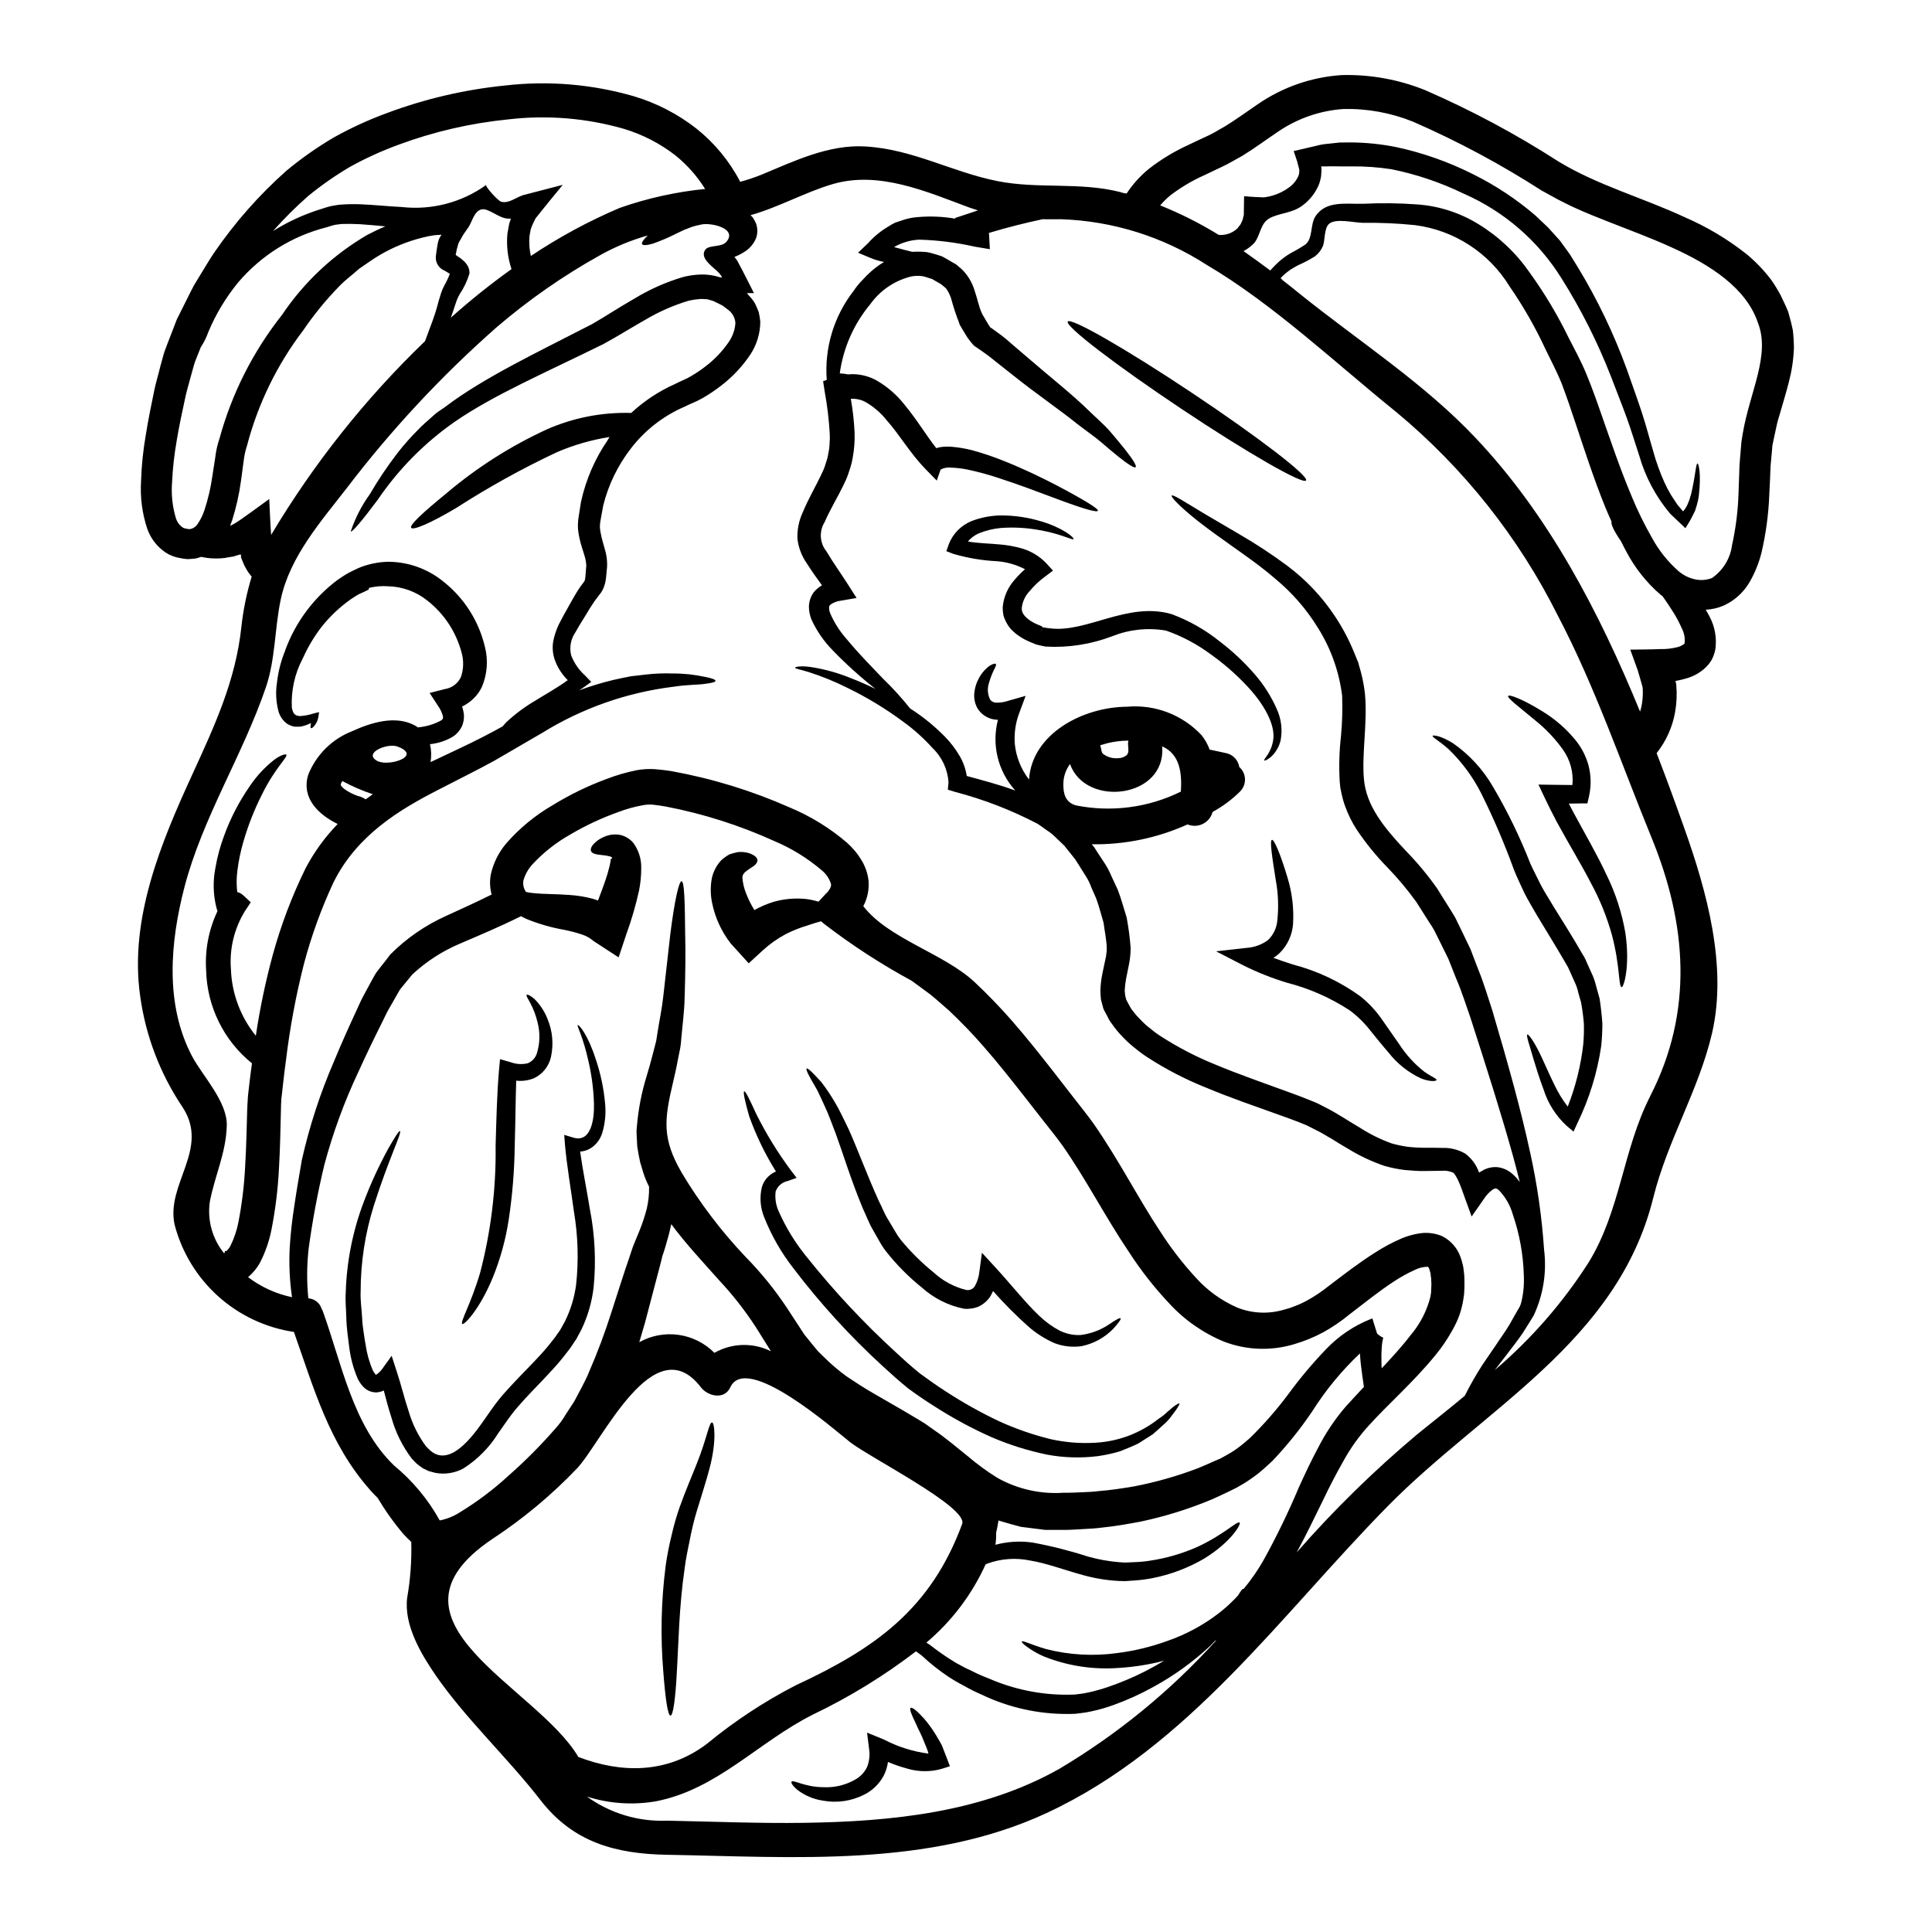 <?xml version="1.0" encoding="UTF-8"?>
<!-- Uploaded to: ICON Repo, www.svgrepo.com, Generator: ICON Repo Mixer Tools -->
<svg fill="#000000" width="800px" height="800px" version="1.1" viewBox="144 144 512 512" xmlns="http://www.w3.org/2000/svg">
 <g>
  <path d="m319.43 477.22 0.031-0.031-0.09 0.395c-0.148 0.57-0.305 1.18-0.453 1.773-1.262 4.75-2.586 9.863-4 15.215-0.48 1.684-0.992 3.402-1.504 5.117v0.004c3.172-1.77 6.836-2.449 10.434-1.938 3.594 0.508 6.922 2.184 9.48 4.762 4.609-2.629 10.227-2.785 14.977-0.418-1.355-2.168-2.707-4.301-4.031-6.438-2.856-4.383-6.086-8.512-9.656-12.332-4.301-4.84-8.844-9.656-12.727-14.918-0.301 1.445-0.629 2.824-1.051 4.211-0.301 1.18-0.66 2.285-1.02 3.43l-0.305 0.875-0.059 0.238v0.027h-0.031zm299.68-245.78c0.191 1.617 0.289 3.246 0.297 4.875-0.121 3.027-0.574 6.031-1.348 8.961-0.719 2.797-1.504 5.352-2.223 7.871-0.363 1.23-0.789 2.527-1.023 3.699s-0.512 2.363-0.75 3.488l-0.363 1.742-0.148 1.805c-0.121 1.18-0.211 2.406-0.332 3.609-0.09 2.555-0.211 5.051-0.336 7.551v0.004c-0.195 5.195-0.891 10.363-2.07 15.43-0.68 2.695-1.723 5.285-3.102 7.699-1.586 2.766-3.992 4.965-6.891 6.297-1.512 0.656-3.129 1.031-4.777 1.109 0.332 0.602 0.688 1.18 1.02 1.84v-0.004c1.391 2.629 1.93 5.625 1.535 8.57-0.18 1.008-0.516 1.984-0.992 2.891-0.523 0.887-1.188 1.684-1.969 2.359-1.352 1.172-2.941 2.035-4.664 2.527-1.414 0.449-3.457 0.789-2.918 0.691l-0.059 0.059 0.059 0.09 0.027 0.121 0.035 0.059 0.117 0.789 0.004 0.004c0.203 2.41 0.094 4.836-0.332 7.219-0.711 3.945-2.387 7.656-4.883 10.797 2.586 6.691 5.023 13.355 7.367 19.973 5.902 16.629 11.414 36.418 7.336 54.168-3.519 15.156-11.809 28.422-15.605 43.73-9.477 38.18-44.816 55.73-70.352 81.688-28.387 28.844-52.742 63.82-90.406 81.324-31.309 14.527-67.012 11.641-100.52 11.062-13.68-0.234-24.902-3.273-33.566-14.434-8.75-11.309-19.727-21.445-27.789-33.086-3.883-5.652-8.512-13.383-7.578-20.629l0.004 0.004c0.848-4.875 1.207-9.824 1.078-14.77-0.75-0.691-1.441-1.387-2.074-2.074-2.539-2.996-4.82-6.195-6.828-9.566-0.688-0.719-1.414-1.41-2.07-2.191-10.836-12.273-14.816-26.832-20.129-41.812-7.469-1.117-14.449-4.402-20.066-9.449-5.621-5.047-9.633-11.633-11.543-18.941-2.406-10.855 9.414-20.074 2.078-31.215-5.922-8.805-9.754-18.844-11.207-29.355-2.949-20.574 5.566-40.844 13.957-59.098 5.832-12.727 11.309-24.574 12.84-38.621 0.488-4.578 1.41-9.102 2.754-13.504-0.543-0.602-1.02-1.262-1.414-1.969-0.383-0.621-0.707-1.281-0.957-1.969l-0.395-0.965c-0.09-0.27-0.027-0.176-0.059-0.301-0.09-0.332-0.031-0.211-0.031-0.273l0.062-0.207c0-0.062-0.09-0.09-0.211-0.148l-0.059-0.031s-0.363 0.117-0.512 0.148c-0.422 0.148-0.844 0.273-1.258 0.395-0.848 0.117-1.625 0.27-2.363 0.395h-0.004c-2.066 0.242-4.164 0.141-6.199-0.301-0.461 0.172-0.934 0.312-1.41 0.422-0.719 0.09-1.445 0.148-2.16 0.18h-0.004c-0.66-0.043-1.32-0.133-1.965-0.273-1.398-0.215-2.731-0.727-3.914-1.504-2.219-1.512-3.906-3.691-4.812-6.223-1.363-4.086-1.926-8.395-1.656-12.691 0.125-4.062 0.539-8.113 1.238-12.121 0.629-4.004 1.473-8.062 2.281-12 0.395-1.926 1.082-4.152 1.574-6.227l0.875-3.188c0.301-1.051 0.75-2.074 1.113-3.098 0.812-2.047 1.574-4.121 2.406-6.227l3.008-6.016c0.512-0.992 0.992-2.047 1.535-3.008l1.773-2.918c1.23-1.969 2.363-3.973 3.668-5.863 5.453-7.93 11.844-15.172 19.039-21.562 3.918-3.258 8.094-6.195 12.48-8.781 4.531-2.535 9.258-4.711 14.137-6.5 10.066-3.769 20.582-6.227 31.277-7.309 11.492-1.336 23.133-0.363 34.242 2.856 5.977 1.793 11.562 4.68 16.48 8.516 4.836 3.84 8.809 8.66 11.656 14.141 1.918-0.516 3.805-1.148 5.652-1.891 8.633-3.582 17.773-8.035 27.43-7.477 12.695 0.723 22.887 6.738 35.031 9.172 10.797 2.168 21.891 0.18 32.629 2.922 0.211 0.059 0.422 0.148 0.66 0.207l0.992 0.18v-0.004c1.637-2.484 3.644-4.707 5.957-6.582 3.231-2.504 6.742-4.625 10.465-6.32 1.715-0.812 3.402-1.625 5.117-2.406 1.715-0.781 2.918-1.625 4.394-2.41 2.887-1.742 5.773-3.879 8.93-6.016v0.004c6.559-4.5 14.211-7.144 22.148-7.66 7.543-0.199 15.043 1.152 22.043 3.965 12.316 5.352 24.18 11.699 35.465 18.98 10.402 6.297 22.254 9.531 33.504 14.77 5.738 2.488 11.133 5.703 16.059 9.562 2.496 2.031 4.742 4.356 6.691 6.914 0.938 1.332 1.789 2.719 2.555 4.156 0.695 1.473 1.418 2.918 2.016 4.422 0.418 1.59 0.898 3.152 1.199 4.777zm-13.266 27.457c1.898-11.16 7.398-20.809 4.004-29.414-3.066-9.082-12.449-15.25-22.887-19.941-5.266-2.406-10.887-4.484-16.691-6.766-2.918-1.145-5.863-2.312-8.84-3.668-1.504-0.66-3.008-1.477-4.484-2.195-1.445-0.816-2.859-1.574-4.301-2.363l-0.004 0.004c-10.883-7.004-22.309-13.125-34.168-18.301-5.852-2.363-12.125-3.508-18.434-3.363-6.34 0.43-12.445 2.582-17.656 6.219-2.824 1.895-5.801 4.121-9.172 6.195-1.742 0.934-3.641 2.106-5.293 2.859l-4.965 2.363v-0.004c-3.113 1.406-6.059 3.164-8.781 5.234-0.98 0.809-1.887 1.703-2.707 2.676 5.387 2.164 10.578 4.781 15.52 7.824 1.844 0.152 3.66-0.492 4.992-1.777 0.242-0.395 0.57-0.691 0.812-1.082 0.199-0.402 0.383-0.816 0.543-1.234l0.148-0.66 0.094-0.332 0.027-0.117 0.031-0.484v-0.539l0.059-4.031c1.023 0.059 2.047 0.18 3.008 0.211l1.445 0.059 0.719 0.027c0.148 0 0.211-0.027 0.336-0.027 0.773-0.098 1.539-0.27 2.281-0.512 1.496-0.461 2.898-1.172 4.152-2.106 1.078-0.773 1.93-1.824 2.465-3.039 0.199-0.547 0.273-1.133 0.211-1.711l-0.566-2.168-0.906-2.703c1.969-0.453 3.914-0.902 5.836-1.355 1.062-0.293 2.148-0.484 3.246-0.574 1.023-0.117 2.074-0.207 3.098-0.332 1.051 0 2.074-0.027 3.066-0.027 3.949 0.039 7.887 0.441 11.762 1.203 7.121 1.512 14.016 3.938 20.516 7.215 5.922 2.934 11.457 6.594 16.48 10.895 1.18 1.109 2.312 2.164 3.43 3.246 1.051 1.141 2.074 2.285 3.098 3.43 0.871 1.23 1.77 2.438 2.644 3.641 0.75 1.23 1.504 2.434 2.227 3.609v-0.004c5.141 8.496 9.441 17.469 12.844 26.797 1.441 4.121 2.824 7.906 4.031 11.578 1.203 3.672 2.07 7.129 3.008 10.234l-0.004 0.004c0.777 2.828 1.773 5.59 2.977 8.266 0.52 1.156 1.113 2.281 1.773 3.367 0.332 0.48 0.66 0.992 0.961 1.473 0.277 0.395 0.723 1.113 0.844 1.234 0.395 0.449 0.789 0.902 1.113 1.324 0.121 0.059 0.211 0.363 0.301 0.207l0.211-0.27v0.004c0.168-0.199 0.316-0.414 0.453-0.633 0.293-0.477 0.535-0.98 0.719-1.504 0.332-0.719 0.453-1.473 0.691-2.106 1.262-5.445 1.23-8.121 1.715-8.121 0.238 0 1.02 2.527 0.328 8.543l0.004-0.004c-0.105 0.816-0.277 1.621-0.512 2.406-0.09 0.363-0.301 0.965-0.48 1.574-0.273 0.539-0.57 1.109-0.84 1.684-0.309 0.621-0.652 1.223-1.027 1.805l-0.57 0.934c-0.059 0.059-0.09 0.238-0.148 0.18l-0.207-0.18-0.395-0.395c-1.051-1.023-2.195-2.106-3.398-3.219-3.797-4.492-6.598-9.742-8.211-15.398-1.055-3.148-2.047-6.527-3.309-10.016-1.262-3.492-2.793-7.246-4.297-11.25h-0.004c-3.504-8.949-7.844-17.551-12.965-25.684-6.176-9.961-15.234-17.809-25.977-22.5-6.078-2.957-12.504-5.129-19.129-6.465-3.516-0.539-7.07-0.789-10.629-0.754h-2.703l-2.707-0.027c-0.875 0.059-1.895 0.027-2.59 0.027 0.035 0 0.035 0.121 0.035 0.121l0.059 0.719c0 0.422-0.059 1.262-0.121 1.867v0.004c-0.113 0.641-0.273 1.273-0.48 1.891-0.895 2.277-2.406 4.254-4.367 5.715-2.887 2.227-6.371 1.969-8.988 3.543-2.363 1.445-2.254 4.723-4.027 6.617-0.789 0.789-1.691 1.453-2.68 1.969 2.363 1.656 4.723 3.371 7.086 5.144 0.422-0.48 0.875-0.965 1.387-1.477h-0.004c0.668-0.672 1.379-1.293 2.133-1.863 0.645-0.48 1.32-0.926 2.016-1.324 1.316-0.676 2.594-1.43 3.82-2.258 1.969-1.621 1.23-5.262 2.586-7.367 2.797-4.387 8.332-3.246 12.723-3.398l-0.004 0.004c4.785-0.238 9.578-0.176 14.352 0.18 5.699 0.41 11.219 2.184 16.086 5.172 5.391 3.281 10.031 7.656 13.629 12.844 3.926 5.438 7.375 11.203 10.316 17.23 1.574 3.098 3.246 6.078 4.75 9.715 1.414 3.461 2.68 6.949 3.91 10.527 2.5 7.086 4.965 14.496 8.094 21.895l-0.004 0.004c1.535 3.715 3.301 7.332 5.293 10.824 1.844 3.426 4.289 6.492 7.219 9.051 1.25 1.043 2.738 1.766 4.332 2.102 1.477 0.312 3.016 0.184 4.422-0.359 2.93-2.023 4.863-5.191 5.324-8.719 1-4.527 1.578-9.141 1.715-13.777 0.09-2.527 0.176-5.055 0.27-7.609 0.121-1.355 0.211-2.707 0.336-4.062l0.176-2.043zm-15.398 55.461v0.004c0.129-1.273-0.109-2.559-0.688-3.699-0.672-1.555-1.461-3.051-2.363-4.484-0.93-1.504-1.895-2.887-2.824-4.207-0.18-0.152-0.395-0.273-0.539-0.395-3.691-3.195-6.75-7.051-9.027-11.371-0.512-0.902-0.93-1.805-1.414-2.754-1.895-2.754-2.707-4.512-2.527-5.262-0.57-1.262-1.141-2.527-1.652-3.785-3.148-7.789-5.566-15.352-7.938-22.434-1.18-3.578-2.363-7.008-3.578-10.234-1.203-3.039-2.891-6.227-4.359-9.262v-0.004c-2.676-5.762-5.836-11.285-9.445-16.512-5.465-8.977-14.719-14.977-25.145-16.301-4.547-0.465-9.113-0.668-13.684-0.605-2.363 0-7.281-1.324-9.09 0.305-1.289 1.18-1.02 4.449-1.574 5.801h0.004c-0.461 1.113-1.207 2.078-2.168 2.801-1.438 0.891-2.934 1.68-4.481 2.359-0.664 0.332-1.203 0.691-1.777 1.023h-0.004c-0.383 0.25-0.754 0.52-1.109 0.812-0.332 0.273-0.691 0.543-0.992 0.844l-0.691 0.691c0.066 0.062 0.129 0.133 0.18 0.207l0.359 0.363c1.539 1.203 3.07 2.406 4.606 3.668 15.52 12.484 32.902 23.641 46.617 38.227 19.336 20.469 32.691 46.105 43.488 72.422 0.164-0.492 0.297-0.992 0.395-1.504 0.305-1.531 0.406-3.098 0.305-4.66-0.008-0.215-0.051-0.426-0.121-0.629l-0.395-1.418-0.816-2.793c-0.66-1.84-1.324-3.641-1.969-5.414 2.676-0.059 5.32-0.027 7.871-0.148l0.004-0.004c1.52 0.047 3.039-0.113 4.512-0.48 0.582-0.117 1.133-0.355 1.621-0.691 0.352-0.176 0.324-0.176 0.41-0.473zm-9.113 120.09c11.457-22.316 9.777-45.473 0.332-68.488-8.031-19.637-14.918-39.91-24.797-58.77v0.008c-10.387-20.801-25-39.207-42.902-54.047-15.82-12.754-32.668-28.66-50.195-38.965-11.504-7.434-24.809-11.609-38.496-12.086-1.711 0.027-3.367 0-4.992 0-4.543 0.961-9.324 2.164-14.23 3.637 0.039 0.137 0.059 0.277 0.062 0.418l0.207 3.883-3.969-0.66h0.004c-4.84-1.098-9.777-1.723-14.738-1.867-2.359 0.105-4.652 0.781-6.691 1.969 1.656 0.484 3.336 0.875 4.812 1.262 1.344-0.09 2.691-0.059 4.031 0.09 0.875 0.148 1.715 0.453 2.586 0.691l1.297 0.422 1.141 0.633 2.281 1.324 0.152 0.059 0.301 0.238 0.211 0.18 0.422 0.363v0.004c0.316 0.242 0.617 0.508 0.902 0.789 1.449 1.48 2.527 3.285 3.148 5.266 0.875 2.523 1.23 4.66 1.969 6.137l0.09 0.27 0.09 0.148 0.422 0.691 0.84 1.445 0.395 0.66h-0.004c0.082 0.082 0.148 0.172 0.211 0.27l0.184 0.332 0.449 0.273c0.875 0.629 1.742 1.258 2.586 1.895 1.086 0.812 1.684 1.383 2.527 2.106 1.574 1.324 3.098 2.644 4.602 3.938 5.988 5.172 11.492 9.473 15.883 13.777 2.164 2.106 4.238 3.852 5.832 5.719 1.594 1.867 2.891 3.426 3.938 4.75 2.102 2.676 3.066 4.297 2.731 4.602s-1.969-0.723-4.57-2.797c-1.324-1.051-2.859-2.363-4.633-3.883-1.773-1.52-4-3.008-6.344-4.84-4.543-3.668-10.555-7.758-16.719-12.664-1.535-1.23-3.148-2.496-4.754-3.758l-0.004-0.004c-1.59-1.309-3.246-2.535-4.965-3.668l-0.902-0.633c-0.273-0.301-0.539-0.629-0.812-0.961l-0.789-1.023-0.449-0.719-0.848-1.387-0.418-0.719-0.363-0.602-0.18-0.48 0.008-0.004c-0.855-2.188-1.59-4.422-2.195-6.691-0.312-0.898-0.746-1.75-1.293-2.531-0.449-0.418-0.922-0.812-1.414-1.18l-1.531-0.875-0.75-0.449-0.789-0.242c-0.512-0.148-1.02-0.359-1.574-0.48-1.039-0.168-2.098-0.16-3.129 0.031-4.394 1.059-8.258 3.664-10.887 7.336-4.375 5.238-7.184 11.602-8.105 18.363 0.746 0.02 1.492 0.113 2.223 0.27 0.539-0.062 1.082-0.082 1.625-0.059 1.988 0.09 3.93 0.613 5.688 1.535 2.938 1.652 5.516 3.867 7.598 6.519 3.367 4.059 5.863 8.301 8.449 11.547 0.363-0.121 0.719-0.18 1.051-0.273 1.039-0.148 2.086-0.176 3.129-0.086 1.789 0.16 3.559 0.461 5.297 0.902 3.004 0.824 5.957 1.828 8.844 3.008 5.352 2.164 9.801 4.359 13.469 6.254 7.25 3.82 11.223 6.258 11.039 6.766-0.238 0.633-4.812-0.812-12.422-3.695-3.816-1.418-8.418-3.188-13.715-4.902l0.004-0.004c-2.75-0.922-5.555-1.688-8.395-2.285-1.434-0.301-2.894-0.477-4.363-0.523-0.965-0.129-1.941 0.051-2.797 0.512l-1.02 2.918-2.949-3.008c-4.121-4.242-6.769-8.961-10.379-13.055-1.578-1.965-3.516-3.609-5.711-4.844-1.156-0.578-2.445-0.84-3.731-0.75 0.512 2.914 0.844 5.856 0.988 8.812 0.09 2.309-0.082 4.617-0.512 6.887-0.203 1.156-0.504 2.293-0.898 3.398-0.328 1.078-0.742 2.133-1.234 3.148-0.48 0.961-0.816 1.684-1.414 2.824l-1.387 2.586c-0.902 1.684-1.801 3.398-2.465 4.965h0.004c-1.535 2.422-1.355 5.559 0.449 7.789 1.684 2.859 3.82 5.836 5.625 8.66l2.363 3.699-4.18 0.719h-0.004c-1.035 0.117-2.023 0.512-2.856 1.141-0.156 0.176-0.242 0.402-0.246 0.637-0.004 0.492 0.078 0.98 0.246 1.441 1.062 2.5 2.519 4.809 4.316 6.844 3.492 4.238 7.012 7.731 9.809 10.68v-0.004c2.543 2.461 4.926 5.082 7.129 7.852 0.117 0.09 0.27 0.148 0.395 0.238 3.191 2.078 6.144 4.5 8.812 7.219 1.52 1.555 2.844 3.289 3.934 5.172 0.938 1.613 1.562 3.391 1.84 5.234 4.059 1.113 8.391 2.223 12.844 3.848-0.031-0.059-0.062-0.059-0.09-0.121-4.508-5.066-6.191-12.047-4.484-18.613-0.301-0.031-0.629-0.031-0.992-0.09-1.895-0.297-3.555-1.434-4.512-3.098-0.715-1.355-0.957-2.91-0.691-4.418 0.152-1.129 0.508-2.223 1.051-3.223 0.691-1.398 1.715-2.606 2.981-3.516 0.844-0.512 1.414-0.633 1.594-0.453 0.18 0.18-0.031 0.75-0.512 1.594-0.531 1.113-0.965 2.269-1.297 3.457-0.496 1.48-0.367 3.102 0.363 4.481 0.422 0.484 1.043 0.754 1.684 0.727 1.055 0.004 2.102-0.168 3.098-0.512l4.574-1.297-1.684 4.516c-1.008 2.641-1.41 5.477-1.18 8.297 0.348 3.344 1.605 6.527 3.637 9.207 0.031 0.055 0.07 0.105 0.121 0.148 0.812-12.184 14.344-19.219 25.977-19.285 7.383-0.656 14.656 2.113 19.73 7.516 0.926 1.16 1.656 2.457 2.168 3.852 1.574 0.332 3.098 0.633 4.633 0.992 1.684 0.469 2.941 1.879 3.215 3.609 0.91 0.801 1.457 1.941 1.508 3.156 0.051 1.215-0.395 2.398-1.238 3.277-2.172 2.168-4.644 4.012-7.34 5.477-0.359 1.375-1.297 2.527-2.57 3.164-1.273 0.633-2.758 0.688-4.074 0.145-7.969 3.602-16.637 5.398-25.383 5.262 0.176 0.211 0.395 0.453 0.629 0.75l0.934 1.473c0.629 0.965 1.262 1.93 1.926 2.922 0.684 1.055 1.266 2.176 1.742 3.34 0.543 1.18 1.082 2.363 1.652 3.543 0.934 2.406 1.574 4.898 2.363 7.367 0.496 2.644 0.848 5.312 1.055 7.996 0.004 1.465-0.137 2.926-0.422 4.363-0.273 1.262-0.512 2.496-0.75 3.731-0.211 1.07-0.344 2.156-0.395 3.246 0.062 0.453 0.062 0.934 0.121 1.355l0.148 0.57 0.09 0.301v0.152l0.844 1.574c0.254 0.539 0.578 1.047 0.961 1.504 0.633 0.836 1.328 1.629 2.078 2.359 0.812 0.867 1.695 1.656 2.644 2.363 0.938 0.797 1.934 1.52 2.981 2.164 4.375 2.801 8.996 5.199 13.809 7.164 6.559 2.754 13.266 5.051 19.879 7.477 1.684 0.598 3.336 1.23 4.992 1.895l1.266 0.512 0.598 0.238 0.664 0.297 0.152 0.062 2.281 1.18c1.504 0.723 3.129 1.773 4.66 2.676 1.445 0.875 2.922 1.836 4.301 2.617l0.004 0.008c2.586 1.656 5.352 3.019 8.242 4.062 1.383 0.395 2.789 0.695 4.211 0.898 1.469 0.172 2.941 0.262 4.422 0.273 1.594 0 3.098-0.031 4.812 0.031 2.125-0.074 4.231 0.445 6.074 1.504 1.703 1.266 2.981 3.016 3.668 5.023 0.332-0.16 0.656-0.344 0.965-0.543 1.191-0.688 2.562-0.992 3.934-0.875 1.32 0.16 2.57 0.68 3.609 1.504 0.867 0.703 1.637 1.523 2.289 2.434-0.543-2.191-1.145-4.512-1.805-6.914-2.891-10.465-6.859-22.977-11.281-36.664-1.199-3.367-2.281-6.914-3.758-10.316-0.691-1.742-1.383-3.484-2.074-5.231-0.812-1.656-1.652-3.309-2.465-4.996l-1.262-2.527c-0.453-0.844-1.023-1.684-1.574-2.527-1.051-1.68-2.164-3.398-3.246-5.117l-0.004 0.004c-2.309-3.195-4.84-6.223-7.578-9.055-3.035-3.098-5.773-6.473-8.184-10.074-1.227-1.898-2.234-3.926-3.008-6.047-0.406-1.09-0.727-2.207-0.965-3.344-0.117-0.57-0.27-1.18-0.359-1.711l-0.148-1.477c-0.246-4.078-0.133-8.176 0.332-12.234 0.332-3.535 0.43-7.082 0.301-10.629-0.789-6.379-2.965-12.508-6.379-17.957-2.988-4.879-6.758-9.238-11.156-12.902-4.031-3.492-8.094-6.297-11.641-8.812s-6.617-4.723-9.055-6.648c-4.898-3.883-7.188-6.402-6.949-6.738 0.305-0.395 3.191 1.504 8.391 4.633 2.652 1.574 5.867 3.461 9.629 5.656 4.344 2.516 8.539 5.277 12.57 8.266 5.035 3.758 9.371 8.363 12.816 13.617 1.93 2.93 3.574 6.043 4.906 9.293 0.332 0.812 0.688 1.652 1.02 2.496l0.094 0.18 0.09 0.363 0.086 0.332 0.18 0.629 0.363 1.262c0.496 1.895 0.859 3.824 1.082 5.773 0.719 7.789-0.875 15.742-0.273 22.621 0.602 7.086 5.352 12.898 11.098 19.008h0.004c3.027 3.102 5.801 6.438 8.301 9.98 1.078 1.746 2.133 3.461 3.219 5.144 0.508 0.875 1.078 1.684 1.574 2.586l1.383 2.828c0.875 1.863 1.773 3.727 2.676 5.562 0.691 1.867 1.418 3.699 2.106 5.512 1.477 3.613 2.496 7.223 3.668 10.711 4.152 14.043 7.641 26.586 9.984 37.477l0.004-0.004c1.898 8.543 3.144 17.223 3.731 25.953 0.738 5.941-0.215 11.965-2.754 17.387l-0.961 1.574c-0.66 1.055-1.297 2.074-1.926 3.07-1.328 1.969-2.828 3.816-4.152 5.594-1.141 1.473-2.223 2.859-3.273 4.238 9.645-8.211 18.016-17.809 24.84-28.48 8.516-13.82 9.055-29.852 16.367-44.141zm-34.164 54.621 0.004 0.004c0.555-2.316 0.773-4.703 0.656-7.086-0.152-5.496-1.133-10.938-2.918-16.137-0.691-2.477-2.004-4.734-3.816-6.559-0.789-0.48-0.719-0.422-1.445-0.09-0.977 0.691-1.805 1.57-2.438 2.586l-3.215 4.602-1.93-5.32c-0.477-1.355-0.988-2.797-1.531-4.004-0.543-1.203-1.18-2.254-1.535-2.344v0.004c-0.93-0.395-1.941-0.551-2.945-0.453-1.535 0-3.066 0.031-4.66 0.059-1.504 0.059-3.43-0.148-5.172-0.273-1.801-0.223-3.582-0.586-5.328-1.082-3.375-1.152-6.613-2.676-9.652-4.543-1.535-0.871-2.891-1.742-4.356-2.644-1.449-0.789-2.648-1.625-4.242-2.363l-2.316-1.18-2.133-0.871c-1.574-0.602-3.148-1.203-4.809-1.773-6.531-2.363-13.383-4.66-20.211-7.551l-0.008 0.004c-5.195-2.106-10.18-4.695-14.891-7.731-1.203-0.77-2.359-1.613-3.461-2.527-1.141-0.891-2.215-1.867-3.215-2.918-1.098-1.109-2.094-2.32-2.981-3.609-0.438-0.551-0.801-1.156-1.082-1.801l-0.93-1.715c-0.035-0.059-0.184-0.395-0.184-0.395-0.012-0.074-0.031-0.145-0.059-0.215l-0.09-0.332-0.176-0.629-0.336-1.297v0.004c-0.094-0.82-0.141-1.641-0.148-2.465 0.051-1.465 0.223-2.922 0.512-4.359 0.273-1.262 0.539-2.5 0.789-3.731l0.18-0.844 0.086-0.66 0.09-0.66c0.031-0.273 0-0.629 0.031-0.934-0.059-2.164-0.57-4.481-0.844-6.691-0.66-2.164-1.199-4.422-1.969-6.469-0.453-0.992-0.875-1.969-1.297-2.949h0.004c-0.371-1.031-0.855-2.019-1.445-2.941-0.629-0.996-1.262-1.969-1.867-2.981l-0.93-1.445-0.902-1.141c-0.664-0.844-1.328-1.652-1.969-2.469-0.723-0.75-1.508-1.414-2.227-2.133h0.004c-0.711-0.73-1.504-1.379-2.363-1.926-0.812-0.602-1.652-1.18-2.465-1.742-6.961-3.648-14.32-6.496-21.926-8.484l-1.926-0.602 0.18-1.926h0.004c-0.223-3.461-1.738-6.711-4.246-9.109-2.348-2.606-4.969-4.957-7.816-7.012-4.625-3.426-9.559-6.414-14.738-8.93-3.277-1.641-6.676-3.031-10.164-4.152-2.363-0.75-3.703-0.902-3.703-1.18-0.027-0.207 1.387-0.57 4.004-0.207v-0.004c3.758 0.566 7.434 1.586 10.949 3.039 1.969 0.75 4.121 1.711 6.375 2.793-0.09-0.059-0.152-0.121-0.238-0.176-3.922-3.098-7.629-6.453-11.102-10.047-2.328-2.363-4.231-5.113-5.625-8.129-0.426-1.043-0.66-2.152-0.691-3.277-0.016-1.426 0.43-2.816 1.262-3.969 0.617-0.746 1.359-1.379 2.199-1.867-1.297-1.805-2.68-3.668-4.031-5.836-1.332-1.902-2.18-4.102-2.469-6.402-0.109-2.402 0.352-4.797 1.355-6.981 1.574-3.848 3.699-7.34 5.262-10.766 0.387-0.801 0.699-1.637 0.934-2.5 0.297-0.797 0.508-1.625 0.629-2.465 0.203-0.879 0.312-1.773 0.336-2.672 0.086-0.934 0.094-1.867 0.027-2.801-0.219-3.664-0.66-7.309-1.324-10.918l-0.422-2.754 0.965-0.332c-0.637-8.457 1.887-16.848 7.086-23.551 0.758-1.129 1.621-2.184 2.586-3.148 0.969-1.062 2.019-2.051 3.148-2.941 0.754-0.594 1.543-1.137 2.363-1.629-1.23-0.223-2.43-0.574-3.578-1.055l-3.309-1.383 2.617-2.496-0.004 0.004c1.586-1.785 3.449-3.309 5.512-4.512 0.547-0.363 1.117-0.688 1.711-0.965l1.898-0.633c1.301-0.461 2.656-0.742 4.031-0.84 3.352-0.297 6.727-0.156 10.043 0.422l-0.121-0.18 3.731-1.234c0.789-0.27 1.574-0.539 2.363-0.789-0.75-0.238-1.504-0.484-2.281-0.75-11.281-4.18-23.883-9.805-36.184-6.227-7.367 2.164-14.379 6.168-21.805 8.242 0.211 0.207 0.422 0.449 0.633 0.66h-0.004c0.301 0.484 0.57 0.988 0.812 1.504 0.461 1.258 0.473 2.641 0.031 3.906-0.559 1.371-1.5 2.551-2.707 3.402-0.875 0.602-1.812 1.105-2.797 1.504-0.094 0.027-0.152 0.027-0.242 0.059l0.723 0.992c0.961 1.773 1.863 3.461 2.613 4.996l1.836 3.637h-1.863l0.629 0.75c0.566 0.582 1.059 1.23 1.477 1.926 0.359 0.75 0.719 1.535 1.02 2.316 0.191 0.844 0.332 1.695 0.422 2.555-0.012 3.09-0.922 6.109-2.613 8.691-2.148 3.219-4.824 6.055-7.91 8.391-1.496 1.152-3.062 2.203-4.691 3.148-1.867 1.082-3.43 1.574-4.844 2.316l-0.004 0.004c-5.59 2.406-10.473 6.199-14.191 11.02-3.492 4.492-6.004 9.66-7.375 15.18-0.273 1.477-0.512 2.922-0.789 4.363v0.004c-0.074 0.488-0.105 0.98-0.09 1.473 0.051 0.586 0.145 1.168 0.27 1.742 0.207 1.18 0.66 2.559 1.023 3.938 0.531 1.723 0.727 3.527 0.57 5.324v-0.238c-0.09 0.844-0.121 1.621-0.238 2.496v-0.004c-0.094 1.117-0.391 2.207-0.875 3.219-0.254 0.496-0.566 0.961-0.934 1.383l-0.656 0.871c-0.441 0.543-0.844 1.117-1.203 1.715l-0.633 0.965-0.539 0.902c-0.395 0.629-0.789 1.262-1.18 1.926-0.789 1.23-1.504 2.438-2.133 3.578h-0.004c-1.199 1.77-1.594 3.965-1.082 6.043 0.773 2.016 2.008 3.82 3.609 5.262l1.711 1.773-1.836 1.324c-0.449 0.336-0.902 0.602-1.352 0.906h0.004c2.961-1.098 5.984-2.019 9.055-2.754 1.574-0.332 3.098-0.688 4.57-0.961 1.445-0.18 2.824-0.332 4.152-0.48 2.312-0.262 4.644-0.352 6.973-0.27 2.934-0.012 5.859 0.301 8.723 0.93 1.836 0.363 2.676 0.719 2.648 1.023-0.027 0.305-0.902 0.57-2.754 0.789-1.836 0.305-4.633 0.18-8.48 0.789l-0.004-0.004c-12.324 1.527-24.176 5.703-34.734 12.242-3.883 2.254-8.07 4.691-12.57 7.309-4.633 2.555-9.684 5.023-14.891 7.731-10.344 5.289-21.621 12.059-27.82 24.574-3.234 6.941-5.852 14.156-7.816 21.562-2.129 8.371-3.715 16.871-4.754 25.445-0.332 2.254-0.57 4.543-0.844 6.887-0.117 1.141-0.238 2.281-0.395 3.457-0.062 0.965-0.121 2.168-0.121 3.336-0.117 4.785-0.207 9.867-0.508 15.039-0.266 5.434-0.926 10.844-1.969 16.184-0.598 3.086-1.633 6.074-3.07 8.871-0.809 1.453-1.875 2.75-3.148 3.82 3.438 2.613 7.414 4.426 11.641 5.309-0.633-4.375-0.836-8.797-0.602-13.207 0.211-3.578 0.633-7.277 1.234-11.129 0.57-3.914 1.23-7.641 1.969-12 2.023-9.004 4.894-17.793 8.57-26.258 1.867-4.512 3.938-9.145 6.106-13.805 0.543-1.18 1.023-2.312 1.684-3.519 0.66-1.203 1.355-2.496 2.016-3.731l1.051-1.895c0.363-0.629 0.875-1.18 1.297-1.773 0.934-1.18 1.867-2.363 2.754-3.543v0.004c4.301-4.309 9.355-7.785 14.914-10.258 4.09-1.867 8.035-3.672 11.91-5.594-0.473-1.758-0.547-3.598-0.207-5.383 0.688-3.031 2.102-5.852 4.121-8.211 3.516-4.023 7.672-7.438 12.301-10.109 4.473-2.75 9.207-5.055 14.133-6.883 2.625-1.016 5.332-1.805 8.09-2.363 1.637-0.297 3.305-0.387 4.961-0.266 1.477 0.117 2.891 0.301 4.242 0.508 10.793 1.953 21.312 5.184 31.34 9.625 5.523 2.297 10.648 5.453 15.191 9.344 0.637 0.574 1.242 1.188 1.805 1.836 0.617 0.68 1.172 1.414 1.652 2.195 1.238 1.789 2.012 3.856 2.258 6.016 0.199 2.34-0.281 4.691-1.387 6.766 6.691 8.695 21.383 12.512 29.52 20.152 3.492 3.277 6.801 6.707 9.926 10.285 3.91 4.484 7.551 9.086 11.098 13.625 1.742 2.254 3.488 4.484 5.231 6.738 1.742 2.254 3.519 4.422 5.324 6.945 6.766 9.773 11.73 19.637 17.59 28.48l0.004 0.004c2.762 4.312 5.894 8.379 9.355 12.148 3.078 3.445 6.867 6.188 11.102 8.031 3.926 1.547 8.254 1.738 12.301 0.543l1.574-0.453 1.445-0.539c1.105-0.422 2.184-0.926 3.219-1.504 1.961-1.074 3.82-2.324 5.562-3.731 3.973-3 7.977-6.148 12.363-8.902 2.273-1.477 4.672-2.754 7.16-3.82 1.453-0.594 2.965-1.016 4.512-1.262 2.016-0.34 4.09-0.109 5.984 0.66 2.035 0.98 3.668 2.637 4.621 4.688 0.359 0.793 0.645 1.617 0.844 2.465 0.219 0.746 0.359 1.512 0.418 2.285 0.094 0.73 0.145 1.465 0.148 2.199 0 0.691 0.031 1.504 0 2.016l-0.086 1.742c-0.121 1.023-0.238 1.574-0.363 2.363v-0.004c-0.281 1.398-0.684 2.766-1.203 4.09-0.512 1.223-1.102 2.406-1.773 3.543-1.211 2.156-2.606 4.199-4.176 6.106-6.012 7.391-12.656 13.074-17.949 18.98-2.543 2.816-4.742 5.922-6.562 9.254-1.895 3.34-3.637 6.691-5.262 10.109-2.363 4.781-4.602 9.531-7.086 14.043v-0.004c9.859-11.277 20.582-21.773 32.062-31.395 4.207-3.402 8.391-6.691 12.477-10.109 1.414-2.805 2.969-5.535 4.664-8.18 1.109-1.625 2.281-3.34 3.519-5.141 1.145-1.777 2.438-3.492 3.637-5.477 0.574-1.023 1.18-2.078 1.777-3.148l0.93-1.594 0.004 0.004c0.207-0.414 0.367-0.852 0.477-1.305zm-23.852-4.211v0.004c0.039-0.492 0.027-0.984-0.031-1.473 0.008-0.434-0.031-0.867-0.121-1.293-0.008-0.402-0.078-0.801-0.207-1.184-0.059-0.305-0.16-0.598-0.301-0.871-0.059-0.117-0.129-0.23-0.207-0.332-1.203-0.008-2.391 0.27-3.461 0.812-1.969 0.883-3.863 1.93-5.656 3.129-3.82 2.496-7.609 5.535-11.641 8.633v-0.004c-2.164 1.793-4.488 3.387-6.945 4.754-2.531 1.367-5.203 2.457-7.969 3.25-6.019 1.77-12.453 1.523-18.32-0.695-5.586-2.293-10.598-5.789-14.672-10.242-3.918-4.168-7.453-8.676-10.562-13.48-6.297-9.324-11.414-19.367-17.562-28.148-1.473-2.074-3.25-4.269-5.023-6.527-1.77-2.254-3.519-4.484-5.293-6.766-3.519-4.484-7.039-8.934-10.738-13.145-2.949-3.398-6.019-6.555-9.176-9.531-1.652-1.414-3.219-2.859-4.898-4.207l-4.898-3.609c-8.105-4.391-15.852-9.418-23.16-15.035l-0.902-0.75c-1.023 0.301-2.227 0.629-3.402 1.051h0.004c-2.055 0.605-4.047 1.395-5.957 2.359-2.195 1.176-4.234 2.617-6.074 4.301l-3.731 3.434-3.246-3.582c-0.512-0.57-1.113-1.18-1.574-1.742v-0.004c-2.441-3.16-4.117-6.84-4.898-10.758-0.387-1.891-0.445-3.836-0.176-5.746 0.281-2.035 1.188-3.938 2.586-5.445 0.68-0.633 1.438-1.18 2.254-1.621 0.711-0.23 1.434-0.422 2.168-0.574 1.031-0.105 2.074-0.004 3.062 0.305 1.539 0.57 2.199 1.262 2.137 1.969-0.062 0.703-0.789 1.387-1.863 1.988l0.004-0.004c-0.52 0.344-1.023 0.715-1.504 1.113-0.148 0.227-0.312 0.449-0.484 0.664-0.059 0.27-0.117 0.418-0.148 0.598 0.098 1.512 0.441 2.996 1.023 4.394 0.582 1.508 1.305 2.957 2.164 4.328 1.605-0.891 3.297-1.617 5.051-2.164 2.832-0.812 5.797-1.066 8.727-0.754 1.09 0.152 2.164 0.383 3.219 0.695l1.469-1.594c0.305-0.363 0.633-0.66 0.965-0.992 0.18-0.305 0.453-0.602 0.602-0.875 0.191-0.34 0.293-0.723 0.297-1.113-0.438-1.512-1.344-2.848-2.582-3.82-3.731-3.168-7.926-5.75-12.438-7.652-9.219-4.188-18.898-7.266-28.84-9.172-1.18-0.211-2.344-0.363-3.398-0.484-0.883-0.074-1.773-0.023-2.644 0.148-2.219 0.398-4.394 1.004-6.5 1.809-4.387 1.562-8.617 3.539-12.633 5.902-3.773 2.109-7.195 4.801-10.133 7.973-1.098 1.203-1.906 2.644-2.359 4.211-0.211 1.082 0.039 2.207 0.691 3.098 0.754 0.16 1.516 0.273 2.281 0.328 2.168 0.238 5.297 0.18 9.145 0.453 2.164 0.137 4.312 0.488 6.406 1.051 0.395 0.121 0.812 0.273 1.23 0.422 0.664-1.773 1.297-3.371 1.836-4.965 0.48-1.363 0.891-2.75 1.23-4.16 0.121-0.539 0.238-1.113 0.273-1.414l-0.004 0.004c0.012-0.133 0.027-0.266 0.055-0.395 0.035-0.121 0-0.062 0.395-0.332-0.035-0.152-0.242-0.273-0.516-0.395-0.758-0.203-1.531-0.336-2.312-0.391-1.477-0.148-2.527-0.363-2.797-1.023-0.273-0.66 0.18-1.621 1.625-2.754l-0.004-0.004c0.953-0.707 2.039-1.219 3.191-1.504 0.938-0.203 1.91-0.227 2.856-0.062 1.355 0.301 2.578 1.031 3.488 2.078 1.438 1.93 2.191 4.285 2.137 6.691 0.008 2.008-0.188 4.012-0.574 5.984-0.871 3.93-1.996 7.797-3.371 11.578l-2.043 6.137-6.648-4.328h0.004c-0.883-0.766-1.902-1.348-3.008-1.711-1.574-0.527-3.184-0.949-4.812-1.266-3.418-0.605-6.766-1.57-9.984-2.887-0.395-0.18-0.75-0.363-1.113-0.543-0.086-0.062-0.18-0.125-0.273-0.18l-0.09 0.031c-5.535 2.754-11.094 5.082-16.137 7.246-4.656 1.969-8.934 4.738-12.633 8.184-0.75 0.934-1.504 1.867-2.254 2.754-0.359 0.48-0.789 0.902-1.109 1.414l-0.906 1.574c-0.598 1.055-1.18 2.106-1.801 3.148-0.621 1.043-1.18 2.285-1.742 3.43-2.324 4.621-4.441 9.027-6.41 13.359-3.766 7.977-6.805 16.273-9.086 24.797-1.75 7.312-3.137 14.711-4.148 22.164-0.492 4.375-0.52 8.789-0.086 13.172 1.629 0.105 3.027 1.199 3.519 2.754 0.086 0.18 0.176 0.332 0.27 0.512 5.023 13.805 7.938 30.438 18.922 41.023l-0.004 0.004c4.922 4.047 9.031 8.988 12.117 14.562 1.871-0.359 3.66-1.074 5.266-2.106 4.641-2.82 8.992-6.094 12.988-9.773 4.445-3.918 8.625-8.125 12.512-12.594 0.453-0.48 0.93-1.113 1.414-1.742v-0.004c0.41-0.559 0.793-1.141 1.141-1.742 0.789-1.203 1.574-2.438 2.363-3.641 1.328-2.586 2.797-5.051 3.883-7.731h-0.004c2.238-5.144 4.211-10.398 5.906-15.746 1.684-5.141 3.273-10.312 4.898-14.957 0.18-0.602 0.395-1.18 0.574-1.742l0.148-0.426 0.148-0.449 0.09-0.207 0.332-0.816c0.449-1.082 0.875-2.133 1.297-3.148 0.75-1.863 1.383-3.769 1.895-5.715 0.457-1.934 0.668-3.918 0.629-5.902-0.137-0.242-0.258-0.496-0.363-0.754-0.578-1.207-1.047-2.465-1.406-3.758l-0.574-1.895-0.422-2.074-0.359-2.078c-0.059-0.629-0.059-1.18-0.094-1.742l-0.086-1.684v-0.422l-0.031-0.395 0.031-0.121v-0.207l0.086-0.934c0.383-4.516 1.25-8.977 2.594-13.305 0.574-1.926 1.113-3.789 1.594-5.688 0.242-0.961 0.484-1.863 0.723-2.793l0.18-0.691 0.09-0.512 0.207-1.355c0.543-3.543 1.262-6.824 1.594-10.012 0.719-6.434 1.355-12 1.867-16.512 1.141-9.086 2.312-14.016 2.977-14.016 0.75 0.059 0.875 5.172 0.965 14.289 0.121 4.539 0.059 10.137-0.152 16.719-0.059 3.277-0.539 6.828-0.871 10.555l-0.121 1.445c-0.059 0.301-0.027 0.332-0.117 0.844l-0.117 0.691c-0.184 0.934-0.363 1.867-0.574 2.824-0.332 1.895-0.789 3.883-1.262 5.902-2.363 10.012-2.949 14.957 2.312 24.008v0.004c4.793 8.004 10.453 15.457 16.871 22.227 4.082 4.156 7.758 8.688 10.984 13.535 1.531 2.363 3.066 4.691 4.629 7.086l2.41 2.977 1.23 1.477 1.414 1.383-0.004-0.004c1.898 1.902 3.938 3.648 6.106 5.231 2.312 1.535 4.664 3.102 7.246 4.574 2.582 1.473 5.262 3.039 7.91 4.57l4.062 2.41 1.02 0.629 0.242 0.148 0.117 0.062 0.395 0.27 0.48 0.336 1.895 1.352c2.859 1.926 6.199 4.754 8.781 6.828l0.004-0.004c2.481 2.125 5.125 4.059 7.91 5.773 5.301 2.965 11.352 4.324 17.414 3.914 1.742 0.027 3.25-0.062 4.812-0.121 1.562-0.059 3.098-0.121 4.691-0.332 3.148-0.238 6.199-0.723 9.234-1.23 5.836-1.125 11.559-2.758 17.109-4.883 1.355-0.543 2.644-1.145 3.938-1.715l0.992-0.422 0.484-0.207 0.234-0.09 0.121-0.062c0.059-0.027 1.836-1.02 1.836-1.02v-0.004c1.098-0.602 2.152-1.285 3.148-2.047 0.965-0.719 1.969-1.594 2.922-2.438l-0.004 0.004c3.715-3.637 7.137-7.559 10.234-11.73 3.012-4.098 6.285-7.996 9.805-11.672 3.367-3.555 7.477-6.324 12.031-8.117l0.305-0.121 1.18 3.789c0.09 0.363 0.211 0.363 0.57 0.633 0.227 0.203 0.48 0.375 0.754 0.512 0.121 0.059 0.273 0.117 0.395 0.176 0 0.121-0.09 0.18-0.121 0.484h-0.004c-0.129 0.605-0.219 1.219-0.27 1.836-0.105 1.379-0.133 2.766-0.09 4.148 0 0.57 0.031 1.086 0.062 1.656 2.676-2.859 5.293-5.688 7.641-8.754 2.508-2.941 4.309-6.418 5.262-10.168 0.059-0.359 0.148-0.961 0.18-1.109zm-17.867 26.68c-0.273-1.898-0.602-4.031-0.844-6.254-0.09-0.848-0.148-1.715-0.207-2.617h0.004c-4.82 4.551-9.051 9.684-12.598 15.281-3.164 4.699-6.719 9.129-10.625 13.234-1.145 1.051-2.258 2.102-3.543 3.148-1.289 1.016-2.633 1.961-4.027 2.824l-1.926 1.113-2.316 1.141c-1.414 0.66-2.824 1.355-4.297 1.988-6.055 2.523-12.328 4.477-18.742 5.836-3.309 0.629-6.691 1.23-10.105 1.574-1.715 0.238-3.492 0.332-5.266 0.422-1.773 0.09-3.609 0.242-5.231 0.211h-4.723l-0.719-0.09-5.746-0.723c-1.895-0.48-3.816-1.051-5.742-1.621l-0.18-0.09c-0.18 1.082-0.359 2.195-0.633 3.246l-0.004-0.004c0.043 1.078-0.02 2.156-0.176 3.223 3.234-0.863 6.609-1.059 9.922-0.574 4.977 0.926 9.891 2.172 14.707 3.731 2.715 0.758 5.496 1.254 8.301 1.469l0.961 0.062 0.18 0.027h0.059l0.004 0.004c0.047-0.02 0.102-0.031 0.152-0.027h0.539l2.106-0.09v-0.004c1.289-0.035 2.578-0.156 3.852-0.359 4.434-0.645 8.754-1.898 12.844-3.727 7.039-3.277 10.465-6.949 11.094-6.375 0.453 0.301-2.164 5.082-9.41 9.531-4.285 2.504-8.965 4.262-13.836 5.203-1.422 0.273-2.859 0.461-4.301 0.57-0.691 0.062-1.383 0.09-2.106 0.148l-0.539 0.031-0.395 0.031-0.273-0.031-1.18-0.031c-3.176-0.164-6.32-0.676-9.383-1.531-5.207-1.418-9.805-3.188-14.105-3.883v0.004c-3.785-0.793-7.711-0.512-11.34 0.809l-0.453 0.18v0.004c-3.621 8-8.984 15.09-15.699 20.754 0.332 0.207 0.629 0.422 0.961 0.629 2.195 1.727 4.496 3.312 6.887 4.75 1.355 0.75 2.754 1.504 4.18 2.137h0.004c1.445 0.738 2.93 1.395 4.449 1.969 6.602 2.891 13.73 4.363 20.938 4.328l1.414-0.031h0.332c0.027 0 0.207-0.031 0.273-0.031l0.75-0.09h-0.004c0.926-0.09 1.848-0.242 2.754-0.449 1.75-0.387 3.477-0.867 5.172-1.445 3.332-1.133 6.578-2.5 9.715-4.086 1.836-0.934 3.543-1.898 5.203-2.891-3.965 1.039-8.027 1.684-12.121 1.926-6.754 0.504-13.535-0.543-19.82-3.066-1.609-0.695-3.133-1.57-4.539-2.617-0.934-0.691-1.355-1.145-1.262-1.297 0.18-0.422 2.406 0.816 6.469 1.988h-0.004c6.137 1.562 12.523 1.918 18.797 1.051 4.516-0.57 8.953-1.637 13.234-3.188 5.012-1.727 9.707-4.266 13.895-7.519 1.172-0.914 2.285-1.898 3.34-2.945 0.539-0.512 1.078-1.051 1.574-1.621 0.18-0.305 0.363-0.602 0.512-0.816 0.422-0.66 0.719-0.992 0.906-0.934 0 0 0 0.062 0.027 0.062 2-2.391 3.781-4.961 5.32-7.672 3.438-6.215 6.539-12.609 9.297-19.156 1.574-3.461 3.246-7.086 5.203-10.711v0.004c1.977-3.859 4.398-7.473 7.219-10.766 1.625-1.793 3.25-3.535 4.875-5.277zm-39.102 67.129c-0.117 0.09-0.27 0.121-0.395 0.211-0.363 0.359-0.691 0.75-1.082 1.141l0.004 0.004c-4.617 4.344-9.777 8.074-15.352 11.098-3.289 1.82-6.719 3.379-10.254 4.664-1.926 0.707-3.898 1.281-5.906 1.711-1 0.23-2.016 0.402-3.039 0.512l-0.75 0.09-0.453 0.062-0.422 0.027-1.594 0.031c-7.938 0.062-15.785-1.688-22.945-5.117-1.617-0.699-3.195-1.488-4.723-2.359-1.445-0.75-2.852-1.57-4.211-2.469-2.438-1.637-4.742-3.465-6.887-5.473-0.574-0.453-1.082-0.816-1.594-1.18-8.516 6.531-17.688 12.156-27.371 16.785-14.406 7.25-25.293 19.789-41.504 22.949-6.117 1.066-12.398 0.645-18.316-1.234 6.168 4.449 13.656 6.695 21.254 6.375 12.09 0.238 24.211 0.75 36.301 0.574 23.129-0.336 47.039-2.707 67.582-14.289v0.004c15.516-9.223 29.559-20.723 41.66-34.117zm-9.406-224.88c0.301-4.844-0.18-9.895-4.965-12 1.18 13.777-20.332 16.301-24.402 4.691-1.117 1.477-1.738 3.266-1.773 5.117-0.059 2.617 0.453 4.992 3.277 5.832 9.434 1.902 19.234 0.621 27.863-3.641zm-13.926-10.473c0.035-0.613 0.016-1.227-0.062-1.836-0.047-0.402-0.016-0.812 0.09-1.203-1.855 0.008-3.707 0.234-5.512 0.664-0.66 0.18-1.324 0.363-1.969 0.57 0.094 0.258 0.164 0.52 0.211 0.789 0.211 1.203 0.301 1.445 1.297 1.969h-0.004c1.016 0.543 2.168 0.773 3.312 0.66 0.855 0 1.684-0.32 2.312-0.902l0.027-0.031c-0.008-0.074 0.234-0.434 0.297-0.68zm-44.031 204.55c1.621-4.422-24.605-17.652-29.746-21.711-4.211-3.34-27.457-23.762-31.699-14.5-1.594 3.43-5.988 2.363-7.789 0-12.406-16.184-26.258 14.527-32.844 21.504-6.766 7.078-14.312 13.363-22.496 18.738-32.273 21.746 11.762 38.918 22.859 57.719 11.277 4.328 23.426 4.543 34.043-3.461 7.273-5.996 15.168-11.199 23.547-15.52 21.055-9.773 35.797-20.18 44.125-42.77zm-61.719-313.45c0.957-1.445 1.52-3.113 1.625-4.844-0.121-1.484-0.918-2.828-2.164-3.641l-1.055-0.812c-0.395-0.273-0.871-0.449-1.289-0.691l-1.355-0.656-1.324-0.395c-0.199-0.078-0.414-0.109-0.629-0.09l-0.516-0.027c-0.391-0.047-0.789-0.047-1.18 0-0.941 0.066-1.879 0.207-2.797 0.414-4.023 1.199-7.879 2.887-11.492 5.023-3.731 2.106-7.34 4.394-11.16 6.473-15.352 7.578-28.992 13.441-39.281 20.512l0.004-0.004c-8.055 5.59-15.008 12.617-20.52 20.723-4.242 5.684-6.828 8.723-7.191 8.449v0.004c1.18-3.523 2.883-6.852 5.055-9.867 2.207-3.781 4.648-7.414 7.309-10.887 1.711-2.199 3.562-4.289 5.535-6.258 1.051-1.145 2.16-2.016 3.273-3.039 0.633-0.543 1.023-0.961 1.867-1.594l1.969-1.355c10.348-7.848 24.402-14.434 39.008-21.988 3.492-2.012 7.086-4.387 11.02-6.644l-0.004 0.004c4.07-2.492 8.449-4.441 13.023-5.805 1.301-0.336 2.629-0.547 3.969-0.633 1.523-0.113 3.055 0 4.543 0.336l0.844 0.238 0.422 0.117 0.211 0.031c0.133-0.004 0.266-0.023 0.395-0.059-0.273-0.363-0.512-0.664-0.789-1.055-1.414-1.574-5.32-3.883-3.699-6.195 0.965-1.383 4.242-0.57 5.566-2.074 3.215-3.668-4.422-5.293-6.828-4.574h-0.004c-0.73 0.141-1.453 0.324-2.164 0.543-0.719 0.273-1.414 0.539-2.074 0.789-0.691 0.332-1.355 0.629-1.969 0.93-2.066 1.062-4.207 1.98-6.402 2.754-1.652 0.48-2.644 0.512-2.859 0.121-0.211-0.391 0.363-1.203 1.504-2.285-4.363 1.23-8.574 2.965-12.539 5.172-9.781 5.438-18.988 11.848-27.488 19.129-14.574 12.836-27.848 27.074-39.633 42.508-6.887 8.898-15.156 18.223-17.594 29.59-1.621 7.582-1.414 15.945-3.938 23.309-6.152 18.051-16.781 34.52-21.594 52.996-3.789 14.562-5.262 31.129 2.106 44.965 2.734 5.086 9.32 11.969 9.113 18.254-0.207 7.277-3.129 13.082-4.484 20.094-0.73 4.926 0.66 9.93 3.82 13.777l0.207-0.691c0.48 0.094 0.242 0.062 0.332 0.031 0.449-0.371 0.82-0.832 1.082-1.355 1-2.008 1.719-4.141 2.137-6.344 0.945-4.883 1.539-9.828 1.777-14.797 0.305-4.965 0.395-9.84 0.539-14.77 0.062-1.234 0.09-2.438 0.211-3.883 0.148-1.23 0.27-2.469 0.418-3.668 0.184-1.656 0.426-3.277 0.637-4.934v0.008c-7.477-6.039-11.918-15.059-12.148-24.664-0.344-5.394 0.691-10.785 3.008-15.672l-0.277-0.902v0.004c-0.875-3.465-0.965-7.082-0.266-10.59 0.504-2.953 1.297-5.856 2.359-8.66 1.672-4.566 3.922-8.902 6.691-12.898 1.781-2.676 3.977-5.051 6.5-7.039 1.805-1.355 3.129-1.625 3.246-1.355 0.395 0.633-3.008 3.519-6.402 10.406-2.047 4.027-3.711 8.234-4.965 12.574-0.754 2.547-1.297 5.152-1.621 7.789-0.238 1.867-0.25 3.754-0.031 5.625 0.18 0.059 0.359 0.09 0.543 0.148 0.434 0.207 0.832 0.484 1.18 0.816l1.867 1.742-1.535 2.312c-2.836 4.594-4.144 9.969-3.731 15.352 0.211 6.465 2.531 12.684 6.602 17.707 1.07-7.176 2.555-14.285 4.453-21.293 2.18-7.969 5.109-15.711 8.75-23.129 2.262-4.281 5.117-8.219 8.484-11.699-5.059-2.496-9.656-6.797-7.824-12.988 2.102-5.328 6.332-9.535 11.672-11.609 4.938-2.254 11.461-4.328 16.633-1.504 0.273 0.152 0.535 0.324 0.785 0.512 0.047-0.023 0.102-0.035 0.156-0.031 2.129-0.199 4.195-0.836 6.07-1.863 0.574-0.539 0.422-0.48 0.395-1.113v-0.004c-0.266-0.992-0.715-1.926-1.32-2.754l-2.195-3.371 4.121-1.051-0.004 0.004c1.84-0.297 3.41-1.492 4.18-3.191 0.742-2.144 0.781-4.473 0.121-6.648-1.465-5.398-4.641-10.18-9.055-13.625-2.926-2.336-6.539-3.656-10.285-3.758-1.727-0.133-3.461 0.008-5.144 0.422l-0.027 0.242-0.031 0.148-0.09 0.09-0.359 0.18-0.723 0.359-1.414 0.633c-0.875 0.449-1.445 0.93-2.164 1.352-2.894 2.043-5.488 4.484-7.703 7.254-1.969 2.551-3.633 5.324-4.957 8.266l-0.117 0.238h-0.004c-2.102 3.996-3.09 8.48-2.859 12.988 0.332 1.594 0.789 2.133 2.109 2.223 1.203-0.062 2.394-0.285 3.543-0.66l1.574-0.395-0.18 1.23-0.004 0.004c-0.141 0.922-0.535 1.785-1.141 2.496-0.395 0.422-0.66 0.602-0.816 0.512-0.238-0.059-0.117-0.602-0.027-1.355h0.004c-0.867 0.457-1.797 0.785-2.758 0.965-0.512 0.027-1.082 0.027-1.684 0-0.645-0.148-1.262-0.395-1.836-0.727-1.117-0.809-1.934-1.973-2.316-3.305-0.672-2.519-0.805-5.156-0.395-7.731 0.34-2.938 1.09-5.812 2.227-8.539l-0.121 0.238c2.715-7.512 7.57-14.062 13.965-18.844 0.992-0.633 2.043-1.414 3.008-1.895l1.383-0.691 0.723-0.332 0.359-0.18 0.363-0.148 0.207-0.09v-0.004c2.348-0.895 4.828-1.383 7.34-1.445 5.211 0.02 10.262 1.789 14.348 5.023 5.633 4.352 9.609 10.5 11.266 17.422 0.934 3.543 0.668 7.297-0.754 10.676-0.836 1.77-2.133 3.273-3.758 4.363-0.469 0.34-0.973 0.633-1.504 0.875 0.211 0.625 0.359 1.27 0.453 1.922 0.129 1.207-0.078 2.426-0.602 3.519-0.523 1.02-1.301 1.891-2.258 2.523-1.859 1.117-3.945 1.805-6.106 2.016 0.363 1.559 0.414 3.176 0.148 4.754 4.938-2.363 9.57-4.453 13.719-6.59 1.836-0.934 3.609-1.895 5.352-2.859 0.332-0.359 0.629-0.719 0.992-1.109v0.004c2.379-2.223 5.004-4.172 7.82-5.809 2.586-1.625 5.625-3.277 8.477-5.352-1.453-1.441-2.59-3.176-3.332-5.086-0.617-1.617-0.805-3.367-0.543-5.082 0.301-1.598 0.809-3.152 1.516-4.621 0.691-1.383 1.414-2.676 2.137-3.969 0.359-0.633 0.719-1.297 1.082-1.926l0.602-1.055 0.57-0.992c0.359-0.633 0.84-1.355 1.352-2.106l0.75-0.992c0.152-0.238 0.363-0.512 0.363-0.543v0.004c0.121-0.461 0.195-0.938 0.211-1.414 0.059-0.75 0.117-1.535 0.176-2.285l0.035-0.234 0.004-0.004c-0.059-0.98-0.238-1.953-0.543-2.887-0.395-1.297-0.875-2.648-1.234-4.238h-0.004c-0.188-0.836-0.328-1.68-0.418-2.527-0.059-0.965-0.027-1.934 0.094-2.891 0.238-1.445 0.449-2.918 0.688-4.394v0.004c1.281-5.871 3.688-11.438 7.086-16.391 0.176-0.273 0.301-0.543 0.48-0.812-4.805 0.758-9.492 2.109-13.957 4.031-9.188 4.32-18.078 9.246-26.617 14.738-6.859 4.09-11.52 6.047-12 5.293-0.48-0.75 3.188-4.09 9.352-9.145 8.098-6.856 17.094-12.574 26.738-16.996 7-3.055 14.59-4.523 22.227-4.297 3.387-3.148 7.266-5.719 11.488-7.609 1.574-0.816 3.219-1.418 4.301-2.106 1.344-0.773 2.629-1.637 3.852-2.586 2.477-1.871 4.629-4.141 6.359-6.719zm-6.402-40.336c-2.117-3.398-4.793-6.418-7.914-8.93-4.074-3.148-8.691-5.523-13.621-7.008-9.941-2.852-20.348-3.703-30.617-2.504-9.922 0.988-19.676 3.234-29.023 6.691-4.445 1.621-8.762 3.582-12.902 5.867-3.914 2.301-7.641 4.902-11.152 7.781-3.281 2.894-6.387 5.988-9.293 9.262 4-2.512 8.316-4.484 12.836-5.867 0.789-0.238 1.504-0.512 2.363-0.719 0.902-0.148 1.863-0.363 2.754-0.422 1.77-0.133 3.551-0.164 5.324-0.09 3.543 0.148 7.129 0.539 10.828 0.719 7.941 0.898 15.934-1.191 22.422-5.859-0.453 0.359 3.184 4.269 3.91 4.449 1.969 0.574 3.91-1.082 5.773-1.711 3.492-0.902 7.012-1.836 10.586-2.754-1.141 1.383-2.254 2.754-3.398 4.148-1.266 1.574-2.559 3.148-3.82 4.75-0.363 0.664-0.723 1.477-0.965 2.047l-0.301 0.816-0.332 1.77 0.004-0.004c-0.164 1.785-0.039 3.582 0.359 5.324 7.441-4.981 15.336-9.25 23.578-12.75 7.309-2.559 14.895-4.238 22.602-5.008zm-51.492 7.93 0.027-0.059-1.02-0.031c-2.227-0.18-4.902-2.754-6.691-2.438-2.074 0.395-2.559 3.371-3.609 4.84 0 0.031-1.203 1.715-1.203 1.715-0.363 0.543-0.57 1.023-0.875 1.535v0.004c-0.305 0.438-0.527 0.93-0.656 1.445l-0.184 0.66-0.117 0.422-0.148 0.812c0 0.238-0.273 0.543-0.031 0.719 0.18 0.148 0.422 0.273 0.602 0.422l0.363 0.238h-0.004c0.297 0.203 0.574 0.422 0.84 0.668 0.371 0.285 0.695 0.629 0.961 1.02 0.496 0.625 0.77 1.395 0.789 2.195v0.305l-0.059 0.176c-0.582 1.875-1.434 3.66-2.527 5.293-0.316 0.551-0.59 1.125-0.816 1.715-0.27 0.789-0.539 1.574-0.789 2.363-0.246 0.789-0.512 1.445-0.75 2.164 5.125-4.578 10.496-8.879 16.082-12.879-1.016-3.039-1.383-6.258-1.078-9.445 0.148-0.902 0.301-1.742 0.48-2.617zm-16.137 14.586v0.004c-0.086-0.066-0.176-0.129-0.27-0.184l-1.086-0.66c-1.617-0.613-2.594-2.258-2.359-3.973 0.09-0.84 0.27-1.969 0.395-2.703l0.121-0.691c0.031-0.117 0.059-0.273 0.09-0.363 0.121-0.477 0.312-0.93 0.57-1.352l0.301-0.422c0-0.094-0.359 0-0.512 0-0.359 0.027-0.75 0.059-1.141 0.059l-0.004 0.004c-1.145 0.141-2.281 0.363-3.394 0.66-3.961 0.984-7.762 2.535-11.281 4.602-1.863 1.082-3.637 2.406-5.512 3.668-1.684 1.535-3.582 2.891-5.234 4.602-3.516 3.613-6.715 7.519-9.555 11.688-6.93 9.094-11.988 19.469-14.891 30.527-0.461 1.406-0.773 2.856-0.93 4.328-0.211 1.625-0.426 3.277-0.664 4.934-0.477 3.59-1.27 7.133-2.363 10.586l-0.543 1.445c0.332-0.18 0.66-0.332 1.023-0.512 1.445-0.812 2.949-2.016 4.543-3.098 1.531-1.113 3.148-2.285 4.809-3.492 0.09 1.84 0.18 3.731 0.273 5.715 0.09 1.203 0.117 2.586 0.238 3.789 11.242-18.852 24.957-36.121 40.773-51.34 0.207-0.602 0.453-1.18 0.66-1.777 0.902-2.438 1.969-5.082 2.707-7.938 0.18-0.719 0.395-1.441 0.629-2.164l0.004-0.004c0.262-0.969 0.625-1.906 1.082-2.797 0.578-1.016 1.082-2.074 1.504-3.16zm-16.137 129.5c3.465-0.301 7.25-2.363 2.289-4.238-2.754-1.055-9.504 1.801-5.203 3.91 0.934 0.332 1.93 0.438 2.914 0.305zm-5.512-139.97c1.504-0.789 3.008-1.504 4.543-2.133-2.363-0.211-4.633-0.453-6.738-0.574-1.652-0.09-3.219-0.117-4.691-0.059-0.719 0.031-1.355 0.18-2.016 0.238-0.691 0.18-1.414 0.422-2.137 0.633v0.004c-9.141 2.316-17.328 7.426-23.43 14.613-3.262 3.973-5.926 8.402-7.91 13.145-0.5 1.434-1.176 2.797-2.016 4.059-0.207 0.57-0.453 1.18-0.688 1.742-0.332 0.934-0.789 1.836-1.055 2.797l-0.789 2.824c-0.484 1.926-1.055 3.641-1.504 5.684-0.875 4.031-1.688 7.82-2.316 11.609v0.008c-0.648 3.644-1.062 7.324-1.234 11.02-0.262 3.215 0.074 6.449 0.992 9.539 0.277 0.957 0.859 1.801 1.652 2.402 0.328 0.242 0.715 0.387 1.117 0.422 0.238 0.027 0.48 0.117 0.691 0.148v0.004c0.156-0.051 0.316-0.074 0.48-0.062 0.762-0.184 1.418-0.66 1.832-1.324 0.762-1.102 1.359-2.309 1.777-3.578 0.992-2.977 1.707-6.035 2.137-9.145 0.238-1.621 0.508-3.246 0.75-4.84 0.195-1.742 0.578-3.457 1.145-5.117 3.266-11.918 8.902-23.059 16.57-32.75 5.883-8.754 13.688-16.043 22.816-21.316zm-0.68 149.71 1.895-1.355-0.004 0.004c-2.781-0.934-5.477-2.098-8.059-3.488-0.082 0.102-0.152 0.211-0.211 0.328-0.039 0.043-0.07 0.094-0.09 0.152 0 0.031 0 0.031-0.031 0.059-0.016 0.121-0.047 0.246-0.09 0.363 0.004 0.039-0.008 0.082-0.031 0.117 0.031 0 0.031 0.031 0.031 0.062 0.062 0.113 0.133 0.227 0.211 0.328 0.215 0.238 0.449 0.461 0.695 0.664 0.238 0.148 0.871 0.602 1.051 0.691 1.051 0.629 2.184 1.105 3.367 1.414 0.441 0.176 0.867 0.398 1.266 0.66z"/>
  <path d="m574.72 391.11c1.355 9.117-0.453 14.617-0.965 14.496-0.844-0.059-0.395-5.531-2.555-13.746v0.004c-1.324-4.797-3.191-9.43-5.566-13.805-2.586-5.023-5.902-10.406-9.145-16.391-1.082-2.047-2.102-4.094-3.066-6.109l-1.715-3.637 4.004 0.059c1.711 0 3.336 0.027 4.992 0.059v0.004c0.328-3.356-0.582-6.715-2.555-9.445-2.035-2.84-4.445-5.387-7.16-7.582-4.633-3.848-7.641-6.074-7.309-6.586 0.273-0.453 3.758 0.789 9.145 4.121h-0.004c3.305 2.019 6.242 4.582 8.691 7.578 1.59 1.945 2.758 4.195 3.434 6.617 0.727 2.723 0.777 5.582 0.148 8.332l-0.422 1.836h-1.969c-0.965 0.031-1.969 0.031-2.949 0.031 0.422 0.789 0.789 1.535 1.203 2.312 3.125 5.805 6.375 11.34 8.871 16.754h0.004c2.328 4.781 3.973 9.863 4.887 15.098z"/>
  <path d="m568.64 415.09c0.008 2.039-0.09 4.074-0.301 6.106-1.035 7.055-3.144 13.91-6.254 20.332l-1.086 2.363-1.867-1.574h0.004c-2.848-2.641-4.953-5.977-6.102-9.684-1.145-2.981-1.898-5.594-2.559-7.703-1.234-4.238-2.074-6.555-1.711-6.766 0.301-0.176 1.867 1.898 3.758 5.961 0.961 2.012 2.016 4.539 3.371 7.277l-0.004-0.004c0.977 2.082 2.176 4.047 3.578 5.863 2.094-5.32 3.481-10.891 4.121-16.57 0.156-1.812 0.207-3.629 0.152-5.445-0.148-1.836-0.395-3.699-0.723-5.535-0.238-0.871-0.477-1.742-0.75-2.644h-0.004c-0.195-0.953-0.508-1.879-0.93-2.754-0.422-0.965-0.848-1.93-1.297-2.891l-0.332-0.723-0.148-0.359-0.031-0.062-0.059-0.086-0.789-1.355c-2.406-4.152-4.898-8.152-7.305-12.156-1.18-2.074-2.441-4.117-3.434-6.102-0.934-2.078-1.836-3.848-2.703-6.019l0.004 0.004c-2.516-6.945-5.43-13.746-8.723-20.359-2.203-4.344-5.121-8.289-8.633-11.668-2.496-2.227-4.422-3.188-4.211-3.543 0.152-0.211 2.106-0.059 5.383 1.969 4.312 3.008 7.918 6.918 10.562 11.465 3.848 6.519 7.164 13.34 9.922 20.391 0.75 1.711 1.867 3.758 2.797 5.711 1.02 1.969 2.195 3.699 3.309 5.625 2.363 3.848 4.961 7.871 7.426 12.184l0.844 1.414 0.027 0.09 0.148 0.273 0.094 0.176 0.148 0.363 0.332 0.75c0.422 0.965 0.875 1.926 1.289 2.859l0.008-0.004c0.449 1.012 0.801 2.066 1.051 3.148 0.305 1.078 0.602 2.164 0.906 3.246 0.328 2.188 0.57 4.332 0.719 6.438z"/>
  <path d="m521.51 428.05c1.93 1.355 3.25 1.77 3.191 2.164-0.031 0.301-1.574 0.57-4.121-0.422-3.383-1.578-6.34-3.938-8.633-6.887-1.504-1.715-3.039-3.637-4.664-5.625-1.582-2.07-3.441-3.914-5.527-5.477-5.121-3.359-10.766-5.852-16.699-7.371-4.004-1.211-7.894-2.762-11.637-4.633l-7.16-3.695 8.066-0.902h-0.004c2.066-0.121 4.051-0.844 5.715-2.078 1.355-1.301 2.215-3.031 2.434-4.898 0.426-3.688 0.293-7.422-0.391-11.07-1.023-6.469-1.625-10.465-0.992-10.586 0.539-0.117 2.164 3.461 4.09 9.926 1.23 3.988 1.742 8.164 1.5 12.332-0.203 2.891-1.441 5.613-3.488 7.668-0.52 0.512-1.094 0.965-1.715 1.352 1.652 0.602 3.336 1.18 5.117 1.742v0.004c6.484 1.684 12.598 4.57 18.016 8.512 2.32 1.879 4.34 4.102 5.992 6.59 1.504 2.164 2.887 4.148 4.18 5.988 1.812 2.816 4.086 5.309 6.731 7.367z"/>
  <path d="m459.95 248.16c17.414 11.609 30.949 21.988 30.164 23.16-0.785 1.172-15.547-7.309-32.996-18.949-17.449-11.641-30.949-21.988-30.16-23.156 0.785-1.168 15.551 7.305 32.992 18.945z"/>
  <path d="m482.36 331.91c1.188 2.582 1.543 5.469 1.023 8.266-0.398 1.746-1.336 3.32-2.676 4.512-0.965 0.723-1.539 0.965-1.625 0.844-0.395-0.332 1.895-1.867 2.363-5.684s-2.363-9.324-7.457-14.562l-0.004-0.004c-2.781-2.906-5.836-5.543-9.117-7.871-3.609-2.688-7.606-4.809-11.852-6.297-4.754-0.824-9.641-0.324-14.129 1.441-5.652 2.18-11.699 3.133-17.746 2.801-0.66-0.09-1.141-0.242-1.715-0.363l-0.422-0.09-0.395-0.117-0.117-0.031-0.211-0.09-0.875-0.363h-0.004c-1.23-0.473-2.398-1.09-3.484-1.836-0.582-0.398-1.125-0.852-1.625-1.352-0.547-0.52-1.016-1.117-1.383-1.777-0.406-0.68-0.727-1.406-0.961-2.164-0.16-0.777-0.23-1.57-0.215-2.363 0.266-2.699 1.395-5.238 3.223-7.246 0.82-0.969 1.715-1.871 2.676-2.707-2.32-1.215-4.867-1.941-7.481-2.133-3.879-0.191-7.727-0.84-11.457-1.926l-1.898-0.723 0.66-1.895h0.004c1.117-2.867 3.41-5.125 6.297-6.195 2.305-0.852 4.734-1.32 7.191-1.387 3.781-0.039 7.547 0.508 11.16 1.629 2.293 0.664 4.488 1.633 6.523 2.887 1.383 0.902 1.969 1.574 1.867 1.742-0.277 0.395-3.191-1.355-8.965-2.363l-0.004 0.004c-3.418-0.641-6.906-0.832-10.375-0.57-2.027 0.195-4.019 0.691-5.902 1.473-1.059 0.496-2 1.215-2.754 2.106 2.406 0.422 5.172 0.512 8.125 0.75h-0.004c2.16 0.152 4.301 0.535 6.379 1.148 2.379 0.723 4.535 2.047 6.254 3.848l1.801 1.969-2.164 1.625c-1.52 1.117-2.894 2.422-4.09 3.879-1.117 1.191-1.824 2.711-2.016 4.332-0.121 1.262 0.66 2.285 2.078 3.309 0.773 0.539 1.613 0.973 2.496 1.293l0.688 0.305 0.18 0.059 0.031 0.301 0.273-0.059c0.539 0.121 1.141 0.18 1.621 0.238 9.746 1.324 20.543-7.086 32.211-3.789l0.004-0.004c4.719 1.73 9.121 4.231 13.023 7.398 3.398 2.594 6.512 5.539 9.293 8.781 2.328 2.711 4.242 5.75 5.676 9.023zm-62.352-20.523v-0.602c-0.117 0.09 0 0.422 0 0.543 0 0.031 0 0.059-0.027 0.059z"/>
  <path d="m456.52 515.93c0.148 0.121-0.152 0.664-0.816 1.656-0.359 0.48-0.789 1.082-1.32 1.77l0.004 0.004c-0.594 0.812-1.281 1.551-2.051 2.195-0.844 0.789-1.77 1.625-2.859 2.559-1.18 0.75-2.465 1.574-3.844 2.438-1.477 0.719-3.129 1.383-4.871 2.074-1.895 0.559-3.824 0.98-5.777 1.262-4.492 0.566-9.051 0.434-13.504-0.395-5.004-1.031-9.891-2.562-14.586-4.574-5.125-2.269-10.074-4.922-14.801-7.938-2.555-1.594-4.781-3.098-7.367-4.992-2.438-1.969-4.629-3.938-6.883-6.019v0.004c-8.613-7.902-16.508-16.559-23.582-25.863-3.223-4.129-5.836-8.699-7.762-13.57-1.02-2.508-1.23-5.273-0.602-7.906 0.402-1.418 1.285-2.652 2.5-3.492 0.387-0.27 0.797-0.5 1.23-0.688-2.883-4.613-5.258-9.523-7.086-14.645-1.18-4.121-1.652-6.473-1.324-6.59 0.332-0.117 1.387 2.016 3.148 5.902h0.004c2.637 5.312 5.746 10.375 9.293 15.129l1.449 1.898-2.41 0.844v-0.004c-1.453 0.316-2.641 1.355-3.148 2.754-0.23 1.828 0.062 3.684 0.844 5.356 1.949 4.391 4.488 8.496 7.547 12.199 7.113 8.902 14.906 17.238 23.309 24.938 2.164 2.016 4.387 4.027 6.559 5.773 2.137 1.574 4.691 3.371 6.945 4.809 4.481 2.918 9.156 5.531 13.988 7.82 4.356 1.984 8.887 3.566 13.535 4.723 4.023 0.91 8.156 1.234 12.273 0.961 5.992-0.375 11.73-2.574 16.445-6.297 0.816-0.508 1.57-1.102 2.258-1.773 0.633-0.539 1.18-0.992 1.625-1.383 0.945-0.699 1.516-1.027 1.637-0.938z"/>
  <path d="m440.97 493.37c0.18 0.211-0.512 1.18-1.926 2.754v0.004c-2.293 2.367-5.25 3.981-8.48 4.633-2.406 0.328-4.856 0.047-7.125-0.816-2.469-1.09-4.758-2.539-6.801-4.301-3.344-2.977-6.508-6.152-9.473-9.508-0.219 0.508-0.469 1-0.75 1.477-0.758 1.117-1.793 2.019-3.008 2.617-1.234 0.516-2.578 0.723-3.91 0.602-4.144-0.82-7.984-2.742-11.129-5.562-3.598-2.883-6.848-6.176-9.688-9.805-0.359-0.48-0.633-0.844-1.082-1.574l-0.789-1.355c-0.523-0.934-1.035-1.836-1.535-2.707-1.023-1.742-1.773-3.816-2.648-5.652-3.098-7.457-5.117-14.168-7.129-19.703-1.051-2.703-1.926-5.203-2.918-7.277-0.992-2.074-1.742-3.969-2.586-5.32-1.652-2.754-2.5-4.453-2.223-4.691 0.277-0.238 1.574 1.023 3.883 3.578v-0.004c1.258 1.633 2.414 3.344 3.457 5.117 1.262 2.074 2.406 4.543 3.731 7.25 2.465 5.473 4.898 12.18 8.031 19.098 0.871 1.652 1.473 3.398 2.586 5.144 0.539 0.902 1.051 1.77 1.594 2.672l0.812 1.355c0.121 0.18 0.484 0.691 0.75 1.055 2.652 3.246 5.637 6.207 8.902 8.84 2.394 2.195 5.301 3.754 8.453 4.543 0.91 0.211 1.855-0.172 2.359-0.961 0.656-1.168 1.07-2.457 1.211-3.789l0.688-5.082 3.402 3.699c4.426 4.809 8.031 9.445 11.703 12.93 1.648 1.598 3.508 2.953 5.535 4.031 1.676 0.809 3.519 1.199 5.379 1.145 2.785-0.32 5.445-1.312 7.762-2.891 1.746-1.207 2.781-1.75 2.961-1.543z"/>
  <path d="m395.02 610.18 0.719 1.895-2.316 0.723v0.004c-2.867 0.785-5.891 0.773-8.75-0.035-1.828-0.48-3.617-1.094-5.356-1.832-0.164 1.23-0.527 2.43-1.082 3.543-1.141 2.188-2.938 3.965-5.141 5.082-3.391 1.75-7.269 2.324-11.023 1.625-2.43-0.355-4.731-1.32-6.691-2.801-1.352-1.113-1.801-1.969-1.625-2.195 0.484-0.66 3.434 1.445 8.66 1.445 2.93 0.113 5.828-0.617 8.355-2.106 1.309-0.754 2.359-1.887 3.008-3.246 0.602-1.5 0.789-3.129 0.547-4.727l-0.547-4.387 3.973 1.621 0.574 0.242v0.004c3.664 1.906 7.633 3.156 11.727 3.695-0.035-0.195-0.09-0.387-0.152-0.57-0.301-0.965-0.75-1.867-1.082-2.754-0.629-1.742-1.504-3.148-2.016-4.453-1.23-2.496-1.867-4.062-1.473-4.328 0.395-0.27 1.684 0.75 3.609 2.887v-0.004c1.133 1.332 2.16 2.75 3.07 4.242 0.508 0.902 1.109 1.801 1.621 2.856 0.469 1.18 0.906 2.352 1.391 3.574z"/>
  <path d="m332.69 520.96c0.637-0.031 1.266 4.723-0.566 11.848-0.902 3.543-2.285 7.672-3.582 12.031-0.629 2.074-1.23 4.633-1.711 7.086s-1.055 4.965-1.383 7.641c-1.539 10.523-1.625 20.359-2.078 27.52-0.363 7.16-0.992 11.578-1.684 11.578s-1.355-4.422-1.895-11.547c-0.793-9.43-0.582-18.918 0.637-28.305 0.387-2.699 0.914-5.383 1.574-8.031 0.555-2.461 1.25-4.891 2.078-7.277 1.652-4.633 3.336-8.449 4.633-11.762 2.598-6.512 3.191-10.781 3.977-10.781z"/>
  <path d="m319.49 477.14-0.027 0.059v-0.027s0-0.031 0.027-0.031z"/>
  <path d="m304.35 436.38c0.273 2.648 0.016 5.324-0.75 7.871-0.508 1.656-1.582 3.082-3.035 4.027-0.852 0.531-1.824 0.84-2.824 0.906 0.66 4.723 1.684 9.773 2.586 15.281v-0.004c1.332 6.812 1.668 13.785 0.992 20.691-0.453 3.894-1.551 7.688-3.25 11.219l-1.324 2.465-1.742 2.59c-1.234 1.621-2.441 3.148-3.762 4.633-2.617 2.945-5.41 5.711-8.062 8.57l-1.926 2.164h0.004c-0.641 0.711-1.242 1.453-1.805 2.227-1.113 1.473-2.254 3.188-3.461 4.871h0.004c-2.348 3.75-5.5 6.926-9.234 9.293-2.258 1.207-4.856 1.609-7.371 1.145l-0.902-0.238-0.422-0.121-0.238-0.059-0.121-0.027v-0.004c-0.094-0.051-0.195-0.09-0.297-0.121-0.453-0.238-0.844-0.395-1.355-0.66-0.574-0.395-1.18-0.844-1.684-1.262l-1.23-1.262-0.004-0.008c-2.477-3.273-4.316-6.988-5.414-10.945-0.789-2.41-1.414-4.812-2.016-7.129-0.602 0.297-1.258 0.469-1.926 0.508-1.332 0.023-2.613-0.523-3.519-1.504-0.613-0.656-1.121-1.406-1.5-2.223-1.102-2.602-1.844-5.348-2.199-8.152-0.176-1.289-0.332-2.555-0.48-3.816l-0.18-1.836c-0.09-0.844-0.059-1.297-0.117-1.926-0.031-2.469-0.332-4.691-0.152-7.086l-0.004 0.004c0.25-8.148 1.848-16.195 4.727-23.82 1.844-4.891 4.027-9.645 6.531-14.23 1.801-3.148 2.859-4.781 3.094-4.664 0.633 0.305-2.945 7.281-6.914 19.762v0.004c-2.32 7.375-3.496 15.062-3.492 22.797-0.117 2.164 0.277 4.602 0.395 6.981 0.031 0.539 0.059 1.324 0.121 1.684l0.234 1.801c0.184 1.203 0.336 2.438 0.574 3.641h0.004c0.328 2.34 0.973 4.625 1.918 6.793 0.188 0.387 0.434 0.742 0.727 1.055l0.09 0.09c0.586-0.383 1.105-0.859 1.535-1.41l2.617-3.641 1.414 4.359c1.18 3.582 1.969 7.008 3.125 10.438 0.969 3.312 2.516 6.43 4.574 9.203l0.789 0.789c5.262 5.234 11.547-3.488 14.191-7.188 1.141-1.621 2.254-3.277 3.543-4.992 0.719-0.965 1.324-1.684 1.969-2.438l2.074-2.285c2.754-2.977 5.535-5.684 8.035-8.449 1.262-1.383 2.434-2.824 3.488-4.211l1.445-2.043 1.355-2.438h-0.008c1.465-3.004 2.441-6.227 2.887-9.539 0.703-6.469 0.512-13.008-0.574-19.426-0.844-6.227-1.867-12.09-2.363-17.621l-0.211-2.707 2.406 0.719c4.695 1.445 5.598-4.84 5.477-8.961v-0.004c-0.105-3.82-0.602-7.617-1.473-11.34-1.387-6.254-3.039-9.293-2.856-9.473 0.328-0.332 2.793 2.707 4.777 8.934h0.004c1.297 3.805 2.137 7.75 2.492 11.75z"/>
  <path d="m289.12 414.09c1.328 3.195 1.633 6.727 0.871 10.102-0.574 2.453-2.242 4.508-4.527 5.566-1.48 0.59-3.082 0.809-4.664 0.633-0.176 5.352-0.207 11.188-0.395 17.383-0.082 6.477-0.609 12.938-1.574 19.344-0.793 5.301-2.219 10.488-4.242 15.453-3.519 8.543-7.609 12.633-8.062 12.301-0.691-0.449 2.223-5.172 4.691-13.5 2.891-11.012 4.277-22.367 4.125-33.75 0.207-7.086 0.363-13.895 0.902-20.074l0.273-2.856 2.754 0.789c1.461 0.547 3.051 0.652 4.57 0.305 1.207-0.484 2.117-1.504 2.469-2.758 0.797-2.633 0.848-5.434 0.148-8.09-0.422-1.816-1.086-3.566-1.969-5.207-0.664-1.203-1.113-1.895-0.902-2.074 0.211-0.18 0.902 0.117 2.016 1.051 1.539 1.527 2.738 3.359 3.516 5.383z"/>
 </g>
</svg>